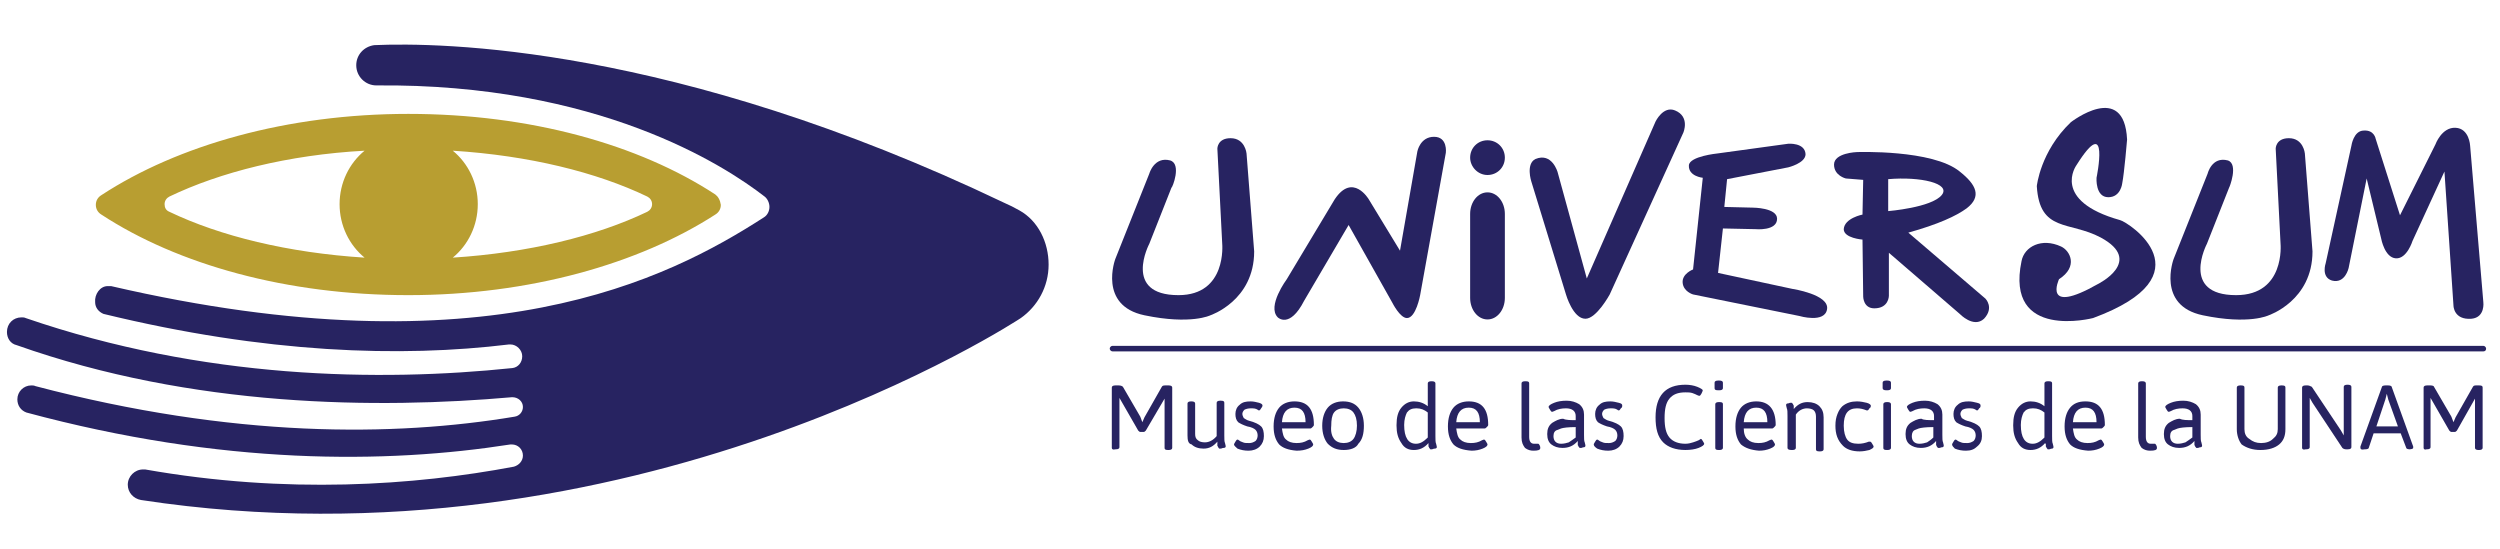 <?xml version="1.0" encoding="utf-8"?>
<!-- Generator: Adobe Illustrator 21.1.0, SVG Export Plug-In . SVG Version: 6.00 Build 0)  -->
<svg version="1.1" id="Layer_2" xmlns="http://www.w3.org/2000/svg" xmlns:xlink="http://www.w3.org/1999/xlink" x="0px" y="0px"
	 viewBox="0 0 360 79" style="enable-background:new 0 0 360 79;" xml:space="preserve">
<style type="text/css">
	.st0{fill:#B89E31;}
	.st1{fill:#272361;}
</style>
<g>
	<g>
		<path class="st0" d="M103,28L103,28c-11-7.2-26.7-11.6-44.2-11.6c-17.4,0-33.2,4.5-44.2,11.7c-0.5,0.3-0.8,0.8-0.8,1.4
			c0,0.6,0.3,1.1,0.8,1.4l0,0c11,7.2,26.7,11.6,44.2,11.6C76.2,42.5,92,38,103,30.9c0.5-0.3,0.8-0.8,0.8-1.4
			C103.7,28.8,103.4,28.3,103,28 M23.7,29.4c0-0.5,0.3-0.9,0.7-1.1c7.3-3.5,17.1-6,28.1-6.6c-2.2,1.8-3.6,4.6-3.6,7.7
			c0,3.1,1.4,5.9,3.6,7.7c-11-0.7-20.8-3.1-28.1-6.6C23.9,30.3,23.7,29.9,23.7,29.4 M93.2,30.5c-7.3,3.5-17.1,5.9-28,6.6
			c2.2-1.8,3.6-4.6,3.6-7.7c0-3.1-1.4-5.9-3.6-7.7c11,0.7,20.7,3.1,28,6.6c0.4,0.2,0.7,0.6,0.7,1.1C93.9,29.9,93.6,30.3,93.2,30.5"
			/>
		<path class="st1" d="M54.2,12.3c-1.6,0-2.9-1.3-2.9-2.9c0-1.5,1.1-2.7,2.6-2.9c9.3-0.4,43-0.1,90.7,22.7c0.7,0.3,1.5,0.7,2.2,1.1
			c2.7,1.5,4.2,4.6,4.2,7.8c0,3.2-1.6,6-4,7.7c0,0-55.9,37-126.7,26.2c-1.1-0.2-1.9-1.1-1.9-2.2c0-1.2,1-2.2,2.2-2.2
			c0.1,0,0.2,0,0.3,0c20.4,3.6,38.8,2.3,53.1-0.4c0.7-0.2,1.3-0.8,1.3-1.6c0-0.9-0.7-1.6-1.6-1.6c-0.1,0-0.2,0-0.2,0
			c-17.9,2.8-41.5,3-69.7-4.6h0c-0.8-0.3-1.3-1-1.3-1.9c0-1.1,0.9-2,2-2c0.2,0,0.4,0,0.6,0.1v0c28.5,7.5,51.6,7.3,69,4.4
			c0.7-0.1,1.2-0.7,1.2-1.4c0-0.8-0.7-1.4-1.5-1.4h-0.1c-19.3,1.7-45.9,1.5-71.3-7.5C1.5,49.5,1,48.7,1,47.8c0-1.2,0.9-2.1,2.1-2.1
			c0.2,0,0.4,0,0.6,0.1h0C29.3,54.6,54.6,55,73.8,53c0.8-0.1,1.4-0.8,1.4-1.7c0-0.9-0.8-1.7-1.7-1.7c-0.1,0-0.1,0-0.2,0
			c-15.6,1.9-35,1.3-58.4-4.4c-0.7-0.3-1.2-0.9-1.2-1.7c-0.1-1.1,0.7-2.3,1.8-2.3c0.2,0,0.3,0,0.5,0h0c53.9,12.5,80.2-1,94-9.9
			c0.5-0.3,0.8-0.9,0.8-1.5c0-0.6-0.3-1.2-0.7-1.5C104.3,23.8,86.1,12,54.2,12.3"/>
	</g>
	<g>
		<path class="st1" d="M214.2,25.2c1.4,0,2.5-1.1,2.5-2.5c0-1.4-1.1-2.5-2.5-2.5c-1.4,0-2.5,1.1-2.5,2.5
			C211.7,24,212.8,25.2,214.2,25.2"/>
		<path class="st1" d="M168.5,23.1c-2.3-0.6-3,1.9-3,1.9l-4.9,12.3c0,0-2.5,6.7,4.2,8.1c6.7,1.4,9.5,0,9.5,0s6.3-2.1,6.3-9.2
			l-1.1-14.1c0,0-0.2-2.2-2.3-2.2c-1.9,0-1.9,1.5-1.9,1.5l0.7,13.7c0,0,0.7,7.4-6.3,7.4c-8.1,0-4.2-7.4-4.2-7.4l3.2-8.1
			C168.8,27.1,170.2,23.6,168.5,23.1"/>
		<path class="st1" d="M185.3,40.2c0,0-2.9,3.9-1.3,5.5c0,0,1.7,1.7,3.8-2.4l6.4-10.9l6.3,11.2c0,0,1.1,2.2,2.1,2.2
			c1.3,0,1.9-3.3,1.9-3.3l3.7-20.5c0,0,0.3-2.3-1.7-2.3c-2,0-2.4,2.1-2.4,2.1l-2.5,14.3l-4.5-7.4c0,0-2.3-3.9-4.9,0L185.3,40.2z"/>
		<path class="st1" d="M214.2,46c1.4,0,2.5-1.4,2.5-3.1V30.8c0-1.7-1.1-3.1-2.5-3.1c-1.4,0-2.5,1.4-2.5,3.1v12.1
			C211.7,44.6,212.8,46,214.2,46"/>
		<path class="st1" d="M220.5,26.1l5,16.3c0,0,1,3.5,2.8,3.5c1.6,0,3.5-3.5,3.5-3.5l10.6-23.3c0,0,1-2.3-1.2-3.2
			c-1.7-0.7-2.8,1.6-2.8,1.6l-9.9,22.6l-4.2-15.3c0,0-0.8-2.9-3.2-1.9C219.7,23.6,220.5,26.1,220.5,26.1"/>
		<path class="st1" d="M243.2,23.8c-0.1,1.6,2,1.8,2,1.8l-1.4,13.2c0,0-1.6,0.6-1.5,1.9c0.1,1.3,1.5,1.7,1.5,1.7l15.3,3.1
			c0,0,3.7,1.1,4-1c0.3-2.1-5-2.9-5-2.9l-10.7-2.3l0.7-6.4l4.7,0.1c0,0,3.1,0.3,3.1-1.5c0-1.6-3.5-1.6-3.5-1.6l-4.1-0.1l0.4-4
			l8.8-1.7c0,0,2.5-0.6,2.5-1.9c-0.1-1.7-2.5-1.5-2.5-1.5l-10.2,1.4C247.3,22.1,243.3,22.5,243.2,23.8"/>
		<path class="st1" d="M338.6,21l-3.7,16.9c0,0-0.7,2,0.9,2.5c1.9,0.5,2.4-1.8,2.4-1.8l2.6-12.9l2.1,8.7c0,0,0.5,2.7,2.1,2.8
			c1.6,0.1,2.4-2.5,2.4-2.5l4.6-10l1.3,19.3c0,0,0,2.1,2.6,1.9c2-0.2,1.7-2.4,1.7-2.4l-1.9-22.5c0,0-0.1-2.5-2.1-2.6
			c-2-0.1-2.9,2.4-2.9,2.4L345.6,31L342.1,20c0,0-0.2-1.3-1.7-1.2C338.9,18.8,338.6,21,338.6,21"/>
		<path class="st1" d="M160.1,64.5v-8.7c0-0.2,0.2-0.3,0.5-0.3h0.5c0.3,0,0.5,0.1,0.6,0.2l2.5,4.3l0.3,0.8l0.3-0.7l2.5-4.4
			c0.1-0.2,0.3-0.2,0.6-0.2h0.4c0.3,0,0.5,0.1,0.5,0.3v8.7c0,0.2-0.2,0.3-0.5,0.3h-0.1c-0.4,0-0.5-0.1-0.5-0.3v-7.1L165,62
			c-0.1,0.1-0.2,0.2-0.3,0.2h-0.5c-0.1,0-0.2-0.1-0.3-0.2l-2.7-4.7v7.1c0,0.2-0.2,0.3-0.5,0.3h-0.1
			C160.3,64.8,160.1,64.7,160.1,64.5"/>
		<path class="st1" d="M171,62.7v-4.6c0-0.2,0.2-0.3,0.5-0.3h0.1c0.3,0,0.5,0.1,0.5,0.3v4.4c0,0.4,0.1,0.7,0.4,0.9
			c0.2,0.2,0.6,0.3,1,0.3c0.6,0,1.2-0.3,1.7-0.9v-4.8c0-0.2,0.2-0.3,0.5-0.3h0.1c0.4,0,0.5,0.1,0.5,0.3v4.7c0,0.5,0,0.9,0.1,1.1
			c0.1,0.3,0.1,0.5,0.1,0.5c0,0.1-0.1,0.2-0.3,0.2c-0.2,0-0.3,0.1-0.4,0.1c-0.1,0-0.2,0-0.2,0c0,0-0.1,0-0.1-0.1
			c0,0-0.1-0.1-0.1-0.1c0,0,0-0.1-0.1-0.2c0-0.1,0-0.1,0-0.2c0,0,0-0.1,0-0.2c0-0.1,0-0.1,0-0.2c-0.6,0.7-1.2,1-2,1
			c-0.7,0-1.3-0.2-1.7-0.6C171.1,63.9,171,63.4,171,62.7"/>
		<path class="st1" d="M177.7,64c0-0.1,0.1-0.2,0.2-0.4c0.1-0.2,0.2-0.3,0.3-0.3c0,0,0.1,0,0.2,0.1c0.1,0.1,0.3,0.2,0.6,0.3
			c0.2,0.1,0.5,0.1,0.9,0.1c0.3,0,0.6-0.1,0.9-0.3c0.2-0.2,0.3-0.5,0.3-0.8c0-0.3-0.1-0.6-0.3-0.8c-0.2-0.2-0.6-0.4-1.2-0.5
			c-0.6-0.2-1-0.4-1.3-0.6c-0.3-0.3-0.4-0.7-0.4-1.2c0-0.5,0.2-1,0.6-1.3c0.4-0.4,0.9-0.5,1.6-0.5c0.4,0,0.8,0.1,1.2,0.2
			c0.3,0.1,0.5,0.2,0.5,0.4c0,0.1-0.1,0.3-0.2,0.4c-0.1,0.2-0.2,0.3-0.3,0.3c0,0-0.1,0-0.2-0.1c-0.3-0.2-0.6-0.2-1-0.2
			c-0.4,0-0.7,0.1-0.9,0.2c-0.2,0.2-0.3,0.4-0.3,0.6c0,0.2,0.1,0.4,0.2,0.6c0.2,0.1,0.4,0.3,0.8,0.4c0.8,0.2,1.4,0.5,1.7,0.8
			c0.3,0.3,0.4,0.8,0.4,1.4c0,0.6-0.2,1.1-0.6,1.5c-0.4,0.4-1,0.6-1.6,0.6c-0.6,0-1.1-0.1-1.6-0.3C178,64.4,177.7,64.2,177.7,64"/>
		<path class="st1" d="M184.2,64c-0.5-0.6-0.8-1.4-0.8-2.6c0-1.2,0.3-2.1,0.8-2.7c0.5-0.6,1.3-0.9,2.2-0.9c1.9,0,2.8,1.1,2.8,3.4
			c0,0.1-0.1,0.2-0.2,0.3c-0.1,0.1-0.2,0.2-0.3,0.2h-4.1c0.1,0.7,0.2,1.3,0.6,1.6c0.3,0.3,0.8,0.5,1.5,0.5c0.6,0,1.1-0.1,1.6-0.4
			c0.2-0.1,0.3-0.1,0.3-0.1c0.1,0,0.2,0.1,0.3,0.3c0.1,0.2,0.2,0.3,0.2,0.4c0,0.2-0.2,0.4-0.7,0.6c-0.5,0.2-1,0.3-1.7,0.3
			C185.5,64.8,184.7,64.5,184.2,64 M188,60.8c0-1.4-0.5-2.1-1.6-2.1c-1.1,0-1.7,0.7-1.8,2.1H188z"/>
		<path class="st1" d="M193.5,64.8c-1,0-1.7-0.3-2.3-0.9c-0.5-0.6-0.8-1.5-0.8-2.6c0-1.1,0.3-2,0.8-2.6c0.5-0.6,1.3-0.9,2.2-0.9
			c1,0,1.7,0.3,2.2,0.9c0.5,0.6,0.8,1.5,0.8,2.6c0,1.1-0.2,2-0.8,2.6C195.3,64.5,194.5,64.8,193.5,64.8 M192.1,63.2
			c0.3,0.4,0.8,0.6,1.4,0.6c0.6,0,1.1-0.2,1.4-0.6c0.3-0.4,0.5-1.1,0.5-1.9c0-0.9-0.2-1.5-0.5-1.9c-0.3-0.4-0.8-0.6-1.4-0.6
			c-0.6,0-1.1,0.2-1.4,0.6c-0.3,0.4-0.4,1.1-0.4,1.9C191.6,62.2,191.8,62.8,192.1,63.2"/>
		<path class="st1" d="M205.7,63.8c-0.6,0.7-1.3,1-2.1,1c-0.8,0-1.4-0.3-1.8-1c-0.5-0.7-0.7-1.5-0.7-2.5v-0.1c0-1.1,0.2-1.9,0.7-2.5
			c0.5-0.6,1.1-0.9,1.8-0.9c0.7,0,1.4,0.2,2,0.7v-3.3c0-0.2,0.2-0.3,0.5-0.3h0.1c0.3,0,0.5,0.1,0.5,0.3v7.6c0,0.5,0,0.9,0.1,1.1
			c0.1,0.3,0.1,0.5,0.1,0.5c0,0.1-0.1,0.2-0.3,0.2c-0.2,0-0.3,0.1-0.4,0.1c-0.1,0-0.2,0-0.2,0c0,0-0.1,0-0.1-0.1
			c0,0-0.1-0.1-0.1-0.1c0,0,0-0.1-0.1-0.2c0-0.1,0-0.1,0-0.2c0,0,0-0.1,0-0.2C205.7,63.9,205.7,63.9,205.7,63.8 M202.2,61.2
			c0,1.8,0.6,2.7,1.7,2.7c0.6,0,1.1-0.3,1.7-0.9v-3.6c-0.5-0.4-1-0.6-1.6-0.6h-0.1c-0.6,0-1,0.2-1.3,0.6
			C202.4,59.8,202.2,60.4,202.2,61.2"/>
		<path class="st1" d="M209.3,64c-0.5-0.6-0.8-1.4-0.8-2.6c0-1.2,0.3-2.1,0.8-2.7c0.5-0.6,1.3-0.9,2.2-0.9c1.9,0,2.8,1.1,2.8,3.4
			c0,0.1-0.1,0.2-0.2,0.3c-0.1,0.1-0.2,0.2-0.3,0.2h-4.1c0.1,0.7,0.2,1.3,0.6,1.6c0.3,0.3,0.8,0.5,1.5,0.5c0.6,0,1.1-0.1,1.6-0.4
			c0.2-0.1,0.3-0.1,0.3-0.1c0.1,0,0.2,0.1,0.3,0.3c0.1,0.2,0.2,0.3,0.2,0.4c0,0.2-0.2,0.4-0.7,0.6c-0.5,0.2-1,0.3-1.6,0.3
			C210.6,64.8,209.8,64.5,209.3,64 M213.1,60.8c0-1.4-0.5-2.1-1.6-2.1c-1.1,0-1.7,0.7-1.8,2.1H213.1z"/>
		<path class="st1" d="M219.1,63v-7.8c0-0.2,0.2-0.3,0.5-0.3h0.1c0.4,0,0.5,0.1,0.5,0.3v7.7c0,0.6,0.2,1,0.7,1c0.1,0,0.3,0,0.4,0
			c0.1,0,0.2,0,0.2,0c0.1,0,0.1,0.1,0.2,0.2c0.1,0.2,0.1,0.3,0.1,0.4c0,0.3-0.3,0.4-1,0.4c-0.4,0-0.8-0.1-1.2-0.4
			C219.3,64.1,219.1,63.7,219.1,63"/>
		<path class="st1" d="M226.9,60.5v-0.6c0-0.7-0.5-1.1-1.4-1.1c-0.6,0-1.2,0.1-1.7,0.4c-0.2,0.1-0.3,0.1-0.3,0.1
			c-0.1,0-0.2-0.1-0.3-0.3c-0.1-0.2-0.2-0.3-0.2-0.4c0-0.2,0.3-0.4,0.8-0.6c0.5-0.2,1.1-0.3,1.8-0.3c0.7,0,1.3,0.2,1.8,0.5
			c0.5,0.4,0.7,0.9,0.7,1.5v2.9c0,0.5,0,0.9,0.1,1.1c0.1,0.3,0.1,0.5,0.1,0.5c0,0.1-0.1,0.2-0.2,0.2c-0.2,0-0.3,0.1-0.4,0.1
			c-0.1,0-0.2,0-0.2,0c0,0-0.1,0-0.1-0.1c0,0-0.1-0.1-0.1-0.1c0,0,0-0.1-0.1-0.2c0-0.1,0-0.1,0-0.2c0,0,0-0.1,0-0.2
			c0-0.1,0-0.1,0-0.2c-0.6,0.7-1.3,1-2.2,1c-0.7,0-1.2-0.2-1.6-0.5c-0.4-0.3-0.6-0.8-0.6-1.5c0-0.7,0.2-1.2,0.7-1.6
			c0.5-0.3,1-0.6,1.6-0.6C225.5,60.5,226.2,60.5,226.9,60.5 M223.7,62.8c0,0.7,0.4,1.1,1.1,1.1c0.4,0,0.8-0.1,1.1-0.2
			c0.3-0.2,0.6-0.4,1-0.7v-1.5c-1.1,0-1.8,0.1-2.1,0.2c-0.2,0.1-0.3,0.1-0.5,0.2C223.9,62,223.7,62.3,223.7,62.8"/>
		<path class="st1" d="M229.5,64c0-0.1,0.1-0.2,0.2-0.4c0.1-0.2,0.2-0.3,0.3-0.3c0,0,0.1,0,0.2,0.1c0.1,0.1,0.3,0.2,0.6,0.3
			c0.2,0.1,0.5,0.1,0.9,0.1c0.3,0,0.6-0.1,0.9-0.3c0.2-0.2,0.3-0.5,0.3-0.8c0-0.3-0.1-0.6-0.3-0.8c-0.2-0.2-0.6-0.4-1.2-0.5
			c-0.6-0.2-1-0.4-1.3-0.6c-0.3-0.3-0.4-0.7-0.4-1.2c0-0.5,0.2-1,0.6-1.3c0.4-0.4,0.9-0.5,1.6-0.5c0.4,0,0.8,0.1,1.2,0.2
			c0.4,0.1,0.5,0.2,0.5,0.4c0,0.1,0,0.3-0.2,0.4c-0.1,0.2-0.2,0.3-0.3,0.3c0,0-0.1,0-0.2-0.1c-0.3-0.2-0.6-0.2-1-0.2
			c-0.4,0-0.7,0.1-0.9,0.2c-0.2,0.2-0.3,0.4-0.3,0.6c0,0.2,0.1,0.4,0.2,0.6c0.2,0.1,0.4,0.3,0.8,0.4c0.8,0.2,1.4,0.5,1.7,0.8
			c0.3,0.3,0.4,0.8,0.4,1.4c0,0.6-0.2,1.1-0.6,1.5c-0.4,0.4-1,0.6-1.6,0.6c-0.6,0-1.1-0.1-1.6-0.3C229.7,64.4,229.5,64.2,229.5,64"
			/>
		<path class="st1" d="M238.4,60.1c0-3.1,1.4-4.7,4.3-4.7c0.6,0,1.2,0.1,1.7,0.3c0.5,0.2,0.8,0.4,0.8,0.5c0,0.1-0.1,0.3-0.2,0.5
			c-0.1,0.2-0.2,0.3-0.3,0.3c0,0-0.1,0-0.3-0.1c-0.2-0.1-0.4-0.2-0.7-0.3c-0.3-0.1-0.7-0.1-1-0.1c-1.1,0-1.8,0.3-2.3,0.9
			c-0.5,0.6-0.7,1.5-0.7,2.8c0,1.3,0.2,2.2,0.7,2.8c0.5,0.6,1.3,0.9,2.3,0.9c0.4,0,0.8-0.1,1.1-0.2c0.3-0.1,0.6-0.2,0.8-0.3
			c0.2-0.1,0.3-0.2,0.3-0.2c0.1,0,0.2,0.1,0.3,0.3c0.1,0.2,0.2,0.3,0.2,0.4c0,0.2-0.3,0.4-0.8,0.6c-0.5,0.2-1.2,0.3-1.9,0.3
			c-1.4,0-2.5-0.4-3.2-1.1C238.7,62.9,238.4,61.7,238.4,60.1"/>
		<path class="st1" d="M247.4,56.2c-0.4,0-0.5-0.1-0.5-0.3v-0.8c0-0.2,0.2-0.3,0.5-0.3h0.2c0.3,0,0.5,0.1,0.5,0.3v0.8
			c0,0.2-0.2,0.3-0.5,0.3H247.4z M247,64.5v-6.3c0-0.2,0.2-0.3,0.5-0.3h0.1c0.4,0,0.5,0.1,0.5,0.3v6.3c0,0.2-0.2,0.3-0.5,0.3h-0.1
			C247.1,64.8,247,64.7,247,64.5"/>
		<path class="st1" d="M250.7,64c-0.5-0.6-0.8-1.4-0.8-2.6c0-1.2,0.3-2.1,0.8-2.7c0.5-0.6,1.3-0.9,2.2-0.9c1.8,0,2.8,1.1,2.8,3.4
			c0,0.1-0.1,0.2-0.2,0.3c-0.1,0.1-0.2,0.2-0.3,0.2h-4.1c0,0.7,0.2,1.3,0.6,1.6c0.3,0.3,0.8,0.5,1.5,0.5c0.6,0,1.1-0.1,1.6-0.4
			c0.2-0.1,0.3-0.1,0.3-0.1c0.1,0,0.2,0.1,0.3,0.3c0.1,0.2,0.2,0.3,0.2,0.4c0,0.2-0.2,0.4-0.7,0.6c-0.5,0.2-1,0.3-1.6,0.3
			C252.1,64.8,251.3,64.5,250.7,64 M254.5,60.8c0-1.4-0.5-2.1-1.6-2.1c-1.1,0-1.7,0.7-1.8,2.1H254.5z"/>
		<path class="st1" d="M257.4,64.5v-4.6c0-0.5,0-0.9-0.1-1.1c-0.1-0.3-0.1-0.5-0.1-0.5c0-0.1,0.1-0.2,0.2-0.2c0.2,0,0.3-0.1,0.4-0.1
			c0.1,0,0.2,0,0.2,0c0,0,0.1,0,0.1,0.1c0,0,0.1,0.1,0.1,0.1c0,0,0,0.1,0.1,0.2c0,0.1,0,0.1,0,0.2c0,0,0,0.1,0,0.2
			c0,0.1,0,0.1,0,0.1c0.6-0.7,1.2-1,2-1c0.7,0,1.3,0.2,1.7,0.6c0.4,0.4,0.6,0.9,0.6,1.6v4.6c0,0.2-0.2,0.3-0.5,0.3h-0.1
			c-0.4,0-0.5-0.1-0.5-0.3V60c0-0.4-0.1-0.7-0.3-0.9c-0.2-0.2-0.6-0.3-1-0.3c-0.6,0-1.2,0.3-1.6,0.9v4.8c0,0.2-0.2,0.3-0.5,0.3H258
			C257.6,64.8,257.4,64.7,257.4,64.5"/>
		<path class="st1" d="M339.9,64.5c0,0,0-0.1,0-0.2l3.1-8.6c0-0.1,0.2-0.2,0.5-0.2h0.4c0.3,0,0.5,0.1,0.5,0.2l3.1,8.6
			c0,0.1,0,0.1,0,0.2c0,0.1-0.2,0.2-0.6,0.2H347c-0.3,0-0.5-0.1-0.5-0.2l-0.8-2.1h-3.9l-0.7,2.1c0,0.1-0.2,0.2-0.5,0.2h-0.1
			C340.1,64.8,339.9,64.7,339.9,64.5 M342.2,61.4h3.1l-1.4-3.9l-0.2-0.8l-0.2,0.8L342.2,61.4z"/>
		<path class="st1" d="M349,64.5v-8.7c0-0.2,0.2-0.3,0.5-0.3h0.5c0.3,0,0.5,0.1,0.5,0.2l2.5,4.3l0.3,0.8l0.3-0.7l2.5-4.4
			c0.1-0.2,0.3-0.2,0.5-0.2h0.4c0.4,0,0.5,0.1,0.5,0.3v8.7c0,0.2-0.2,0.3-0.5,0.3h-0.1c-0.3,0-0.5-0.1-0.5-0.3v-7.1l-2.6,4.6
			c-0.1,0.1-0.2,0.2-0.3,0.2h-0.5c-0.1,0-0.2-0.1-0.3-0.2l-2.7-4.7v7.1c0,0.2-0.2,0.3-0.5,0.3h-0.1C349.2,64.8,349,64.7,349,64.5"/>
		<g>
			<path class="st1" d="M320.8,23.1c-2.3-0.6-2.9,1.9-2.9,1.9l-4.9,12.3c0,0-2.5,6.7,4.2,8.1c6.7,1.4,9.5,0,9.5,0s6.3-2.1,6.3-9.2
				l-1.1-14.1c0,0-0.2-2.2-2.3-2.2c-1.9,0-1.9,1.5-1.9,1.5l0.7,13.7c0,0,0.7,7.4-6.4,7.4c-8.1,0-4.2-7.4-4.2-7.4l3.2-8.1
				C321,27.1,322.4,23.6,320.8,23.1"/>
			<path class="st1" d="M285.9,43l-11.1-9.5c4.3-1.2,6.9-2.4,8.4-3.5c2.2-1.7,1.4-3.4-1-5.3c-3.9-3.2-14.8-2.8-14.8-2.8
				s-3.3,0.1-3.3,1.8c0,1.6,1.7,2,1.7,2l2.5,0.2l-0.1,5c0,0-2.6,0.5-2.7,2.1c0,1.3,2.7,1.5,2.7,1.5l0.1,8.2c0,0,0,1.7,1.6,1.7
				c2.1,0,2.1-1.8,2.1-1.8l0-6.2l10.2,8.8c0,0,2,2.1,3.5,0.7C287.2,44.3,285.9,43,285.9,43 M271.9,30.4v-4.6
				c4.6-0.4,9.1,0.6,7.7,2.3C278.1,29.9,271.9,30.4,271.9,30.4"/>
			<path class="st1" d="M299,23.8c0,0-3.7,5.1,6.3,7.9c1.2,0.3,12.9,7.9-3.9,14.1c0,0-12.7,3.3-10.3-8.2c0.4-2.1,2.9-3.4,5.7-2.1
				c1.3,0.6,2.5,2.9-0.3,4.7c0,0-2.5,5.3,5.6,0.7c0,0,6.7-3.3,0.4-6.7c-4.5-2.4-8.8-0.7-9.2-7.4c0,0,0.5-5,4.9-9.2
				c0,0,7.7-6,8.1,2.5c0,0-0.4,4.8-0.7,6.3c0,0-0.2,2-2,2c-1.9,0-1.7-2.8-1.7-2.8S303.9,16,299,23.8"/>
			<path class="st1" d="M264.3,61.3c0-0.7,0.1-1.2,0.3-1.7c0.2-0.5,0.4-0.8,0.7-1.1c0.6-0.5,1.3-0.7,2.1-0.7c0.5,0,1,0.1,1.4,0.2
				c0.4,0.1,0.6,0.3,0.6,0.4c0,0.1,0,0.3-0.2,0.4c-0.1,0.2-0.2,0.3-0.3,0.3c0,0,0,0,0,0c0,0,0,0-0.1,0c0,0,0,0,0,0
				c-0.5-0.2-0.9-0.3-1.4-0.3c-1.3,0-1.9,0.8-1.9,2.5c0,0.9,0.2,1.6,0.5,2c0.3,0.4,0.8,0.6,1.6,0.6c0.5,0,1-0.1,1.5-0.3
				c0,0,0.1,0,0.1,0c0,0,0.1,0,0.1,0c0.1,0,0.2,0.1,0.3,0.3c0.1,0.2,0.2,0.3,0.2,0.4c0,0.2-0.2,0.3-0.6,0.5
				c-0.4,0.1-0.9,0.2-1.4,0.2c-1.1,0-1.9-0.3-2.4-0.8C264.6,63.4,264.3,62.5,264.3,61.3"/>
			<path class="st1" d="M271.6,56.2c-0.3,0-0.5-0.1-0.5-0.3v-0.8c0-0.2,0.2-0.3,0.5-0.3h0.2c0.3,0,0.5,0.1,0.5,0.3v0.8
				c0,0.2-0.2,0.3-0.5,0.3H271.6z M271.2,64.5v-6.3c0-0.2,0.2-0.3,0.5-0.3h0.1c0.3,0,0.5,0.1,0.5,0.3v6.3c0,0.2-0.2,0.3-0.5,0.3
				h-0.1C271.3,64.8,271.2,64.7,271.2,64.5"/>
			<path class="st1" d="M278.5,60.5v-0.6c0-0.7-0.5-1.1-1.4-1.1c-0.6,0-1.2,0.1-1.7,0.4c-0.2,0.1-0.3,0.1-0.3,0.1
				c-0.1,0-0.2-0.1-0.3-0.3c-0.1-0.2-0.2-0.3-0.2-0.4c0-0.2,0.3-0.4,0.8-0.6c0.5-0.2,1.1-0.3,1.8-0.3c0.7,0,1.3,0.2,1.8,0.5
				c0.5,0.4,0.7,0.9,0.7,1.5v2.9c0,0.5,0,0.9,0.1,1.1c0.1,0.3,0.1,0.5,0.1,0.5c0,0.1-0.1,0.2-0.2,0.2c-0.2,0-0.3,0.1-0.4,0.1
				c-0.1,0-0.2,0-0.2,0c0,0-0.1,0-0.1-0.1c0,0-0.1-0.1-0.1-0.1c0,0,0-0.1-0.1-0.2c0-0.1,0-0.1,0-0.2c0,0,0-0.1,0-0.2
				c0-0.1,0-0.1,0-0.2c-0.6,0.7-1.3,1-2.2,1c-0.7,0-1.2-0.2-1.6-0.5c-0.4-0.3-0.6-0.8-0.6-1.5c0-0.7,0.2-1.2,0.7-1.6
				c0.5-0.3,1-0.6,1.6-0.6C277,60.5,277.7,60.5,278.5,60.5 M275.3,62.8c0,0.7,0.4,1.1,1.1,1.1c0.4,0,0.8-0.1,1.1-0.2
				c0.3-0.2,0.6-0.4,0.9-0.7v-1.5c-1.1,0-1.8,0.1-2.1,0.2c-0.2,0.1-0.3,0.1-0.5,0.2C275.5,62,275.3,62.3,275.3,62.8"/>
			<path class="st1" d="M281.1,64c0-0.1,0.1-0.2,0.2-0.4c0.1-0.2,0.2-0.3,0.3-0.3c0,0,0.1,0,0.2,0.1c0.1,0.1,0.3,0.2,0.6,0.3
				c0.2,0.1,0.5,0.1,0.9,0.1c0.3,0,0.6-0.1,0.9-0.3c0.2-0.2,0.3-0.5,0.3-0.8c0-0.3-0.1-0.6-0.3-0.8c-0.2-0.2-0.6-0.4-1.2-0.5
				c-0.6-0.2-1-0.4-1.3-0.6c-0.3-0.3-0.4-0.7-0.4-1.2c0-0.5,0.2-1,0.6-1.3c0.4-0.4,0.9-0.5,1.6-0.5c0.4,0,0.8,0.1,1.2,0.2
				c0.4,0.1,0.5,0.2,0.5,0.4c0,0.1,0,0.3-0.2,0.4c-0.1,0.2-0.2,0.3-0.3,0.3c0,0-0.1,0-0.2-0.1c-0.3-0.2-0.6-0.2-1-0.2
				c-0.4,0-0.7,0.1-0.9,0.2c-0.2,0.2-0.3,0.4-0.3,0.6c0,0.2,0.1,0.4,0.2,0.6c0.2,0.1,0.4,0.3,0.8,0.4c0.8,0.2,1.4,0.5,1.7,0.8
				c0.3,0.3,0.4,0.8,0.4,1.4c0,0.6-0.2,1.1-0.7,1.5c-0.4,0.4-0.9,0.6-1.6,0.6c-0.6,0-1.1-0.1-1.6-0.3
				C281.3,64.4,281.1,64.2,281.1,64"/>
			<path class="st1" d="M294.5,63.8c-0.6,0.7-1.3,1-2.1,1c-0.8,0-1.4-0.3-1.8-1c-0.5-0.7-0.7-1.5-0.7-2.5v-0.1
				c0-1.1,0.2-1.9,0.7-2.5c0.5-0.6,1.1-0.9,1.8-0.9c0.7,0,1.4,0.2,2,0.7v-3.3c0-0.2,0.2-0.3,0.5-0.3h0.1c0.4,0,0.5,0.1,0.5,0.3v7.6
				c0,0.5,0,0.9,0.1,1.1c0.1,0.3,0.1,0.5,0.1,0.5c0,0.1-0.1,0.2-0.2,0.2c-0.2,0-0.3,0.1-0.4,0.1c-0.1,0-0.2,0-0.2,0
				c0,0-0.1,0-0.1-0.1c0,0-0.1-0.1-0.1-0.1c0,0,0-0.1-0.1-0.2c0-0.1,0-0.1,0-0.2c0,0,0-0.1,0-0.2C294.5,63.9,294.5,63.9,294.5,63.8
				 M291,61.2c0,1.8,0.6,2.7,1.7,2.7c0.6,0,1.1-0.3,1.7-0.9v-3.6c-0.5-0.4-1-0.6-1.6-0.6h-0.1c-0.6,0-1,0.2-1.3,0.6
				C291.2,59.8,291,60.4,291,61.2"/>
			<path class="st1" d="M298.1,64c-0.5-0.6-0.8-1.4-0.8-2.6c0-1.2,0.3-2.1,0.8-2.7c0.5-0.6,1.2-0.9,2.2-0.9c1.9,0,2.8,1.1,2.8,3.4
				c0,0.1-0.1,0.2-0.2,0.3c-0.1,0.1-0.2,0.2-0.3,0.2h-4.1c0.1,0.7,0.2,1.3,0.6,1.6c0.3,0.3,0.8,0.5,1.5,0.5c0.6,0,1.1-0.1,1.6-0.4
				c0.2-0.1,0.3-0.1,0.3-0.1c0.1,0,0.2,0.1,0.3,0.3c0.1,0.2,0.2,0.3,0.2,0.4c0,0.2-0.2,0.4-0.7,0.6c-0.5,0.2-1,0.3-1.6,0.3
				C299.4,64.8,298.6,64.5,298.1,64 M301.9,60.8c0-1.4-0.5-2.1-1.6-2.1c-1.1,0-1.7,0.7-1.8,2.1H301.9z"/>
			<path class="st1" d="M307.9,63v-7.8c0-0.2,0.2-0.3,0.5-0.3h0.1c0.3,0,0.5,0.1,0.5,0.3v7.7c0,0.6,0.2,1,0.7,1c0.2,0,0.3,0,0.4,0
				c0.1,0,0.2,0,0.2,0c0.1,0,0.1,0.1,0.2,0.2c0.1,0.2,0.1,0.3,0.1,0.4c0,0.3-0.3,0.4-1,0.4c-0.4,0-0.8-0.1-1.2-0.4
				C308.1,64.1,307.9,63.7,307.9,63"/>
			<path class="st1" d="M315.7,60.5v-0.6c0-0.7-0.5-1.1-1.4-1.1c-0.6,0-1.2,0.1-1.7,0.4c-0.2,0.1-0.3,0.1-0.3,0.1
				c-0.1,0-0.2-0.1-0.3-0.3c-0.1-0.2-0.2-0.3-0.2-0.4c0-0.2,0.3-0.4,0.8-0.6c0.5-0.2,1.1-0.3,1.8-0.3c0.7,0,1.3,0.2,1.8,0.5
				c0.5,0.4,0.7,0.9,0.7,1.5v2.9c0,0.5,0,0.9,0.1,1.1c0.1,0.3,0.1,0.5,0.1,0.5c0,0.1-0.1,0.2-0.2,0.2c-0.2,0-0.3,0.1-0.4,0.1
				c-0.1,0-0.2,0-0.2,0c0,0-0.1,0-0.1-0.1c0,0-0.1-0.1-0.1-0.1c0,0,0-0.1-0.1-0.2c0-0.1,0-0.1,0-0.2c0,0,0-0.1,0-0.2
				c0-0.1,0-0.1,0-0.2c-0.6,0.7-1.3,1-2.2,1c-0.7,0-1.2-0.2-1.6-0.5c-0.4-0.3-0.6-0.8-0.6-1.5c0-0.7,0.2-1.2,0.7-1.6
				c0.5-0.3,1-0.6,1.6-0.6C314.3,60.5,314.9,60.5,315.7,60.5 M312.5,62.8c0,0.7,0.4,1.1,1.1,1.1c0.4,0,0.8-0.1,1.1-0.2
				c0.3-0.2,0.6-0.4,1-0.7v-1.5c-1.1,0-1.8,0.1-2.1,0.2c-0.2,0.1-0.3,0.1-0.5,0.2C312.7,62,312.5,62.3,312.5,62.8"/>
			<path class="st1" d="M322.1,61.8v-6c0-0.2,0.2-0.3,0.5-0.3h0.1c0.4,0,0.5,0.1,0.5,0.3v6c0,0.6,0.2,1.1,0.7,1.4
				c0.5,0.4,1,0.6,1.7,0.6c0.7,0,1.3-0.2,1.7-0.6c0.5-0.4,0.7-0.8,0.7-1.4v-6c0-0.2,0.2-0.3,0.5-0.3h0.1c0.4,0,0.5,0.1,0.5,0.3v6
				c0,1-0.3,1.7-0.9,2.2c-0.6,0.5-1.5,0.8-2.7,0.8c-1.1,0-2-0.3-2.7-0.8C322.4,63.5,322.1,62.7,322.1,61.8"/>
			<path class="st1" d="M331.5,64.5v-8.7c0-0.2,0.2-0.3,0.5-0.3h0.3c0.2,0,0.4,0.1,0.6,0.2l4.2,6.3l0.4,0.7v-7
				c0-0.2,0.2-0.3,0.5-0.3h0.1c0.3,0,0.5,0.1,0.5,0.3v8.7c0,0.2-0.2,0.3-0.5,0.3h-0.3c-0.2,0-0.4-0.1-0.5-0.2L333,58l-0.4-0.7v7.1
				c0,0.2-0.2,0.3-0.5,0.3h-0.1C331.7,64.8,331.5,64.7,331.5,64.5"/>
			<path class="st1" d="M357.6,50.6H160.2c-0.2,0-0.4-0.2-0.4-0.4c0-0.2,0.2-0.4,0.4-0.4h197.4c0.2,0,0.4,0.2,0.4,0.4
				C358,50.5,357.8,50.6,357.6,50.6"/>
		</g>
	</g>
</g>
</svg>
